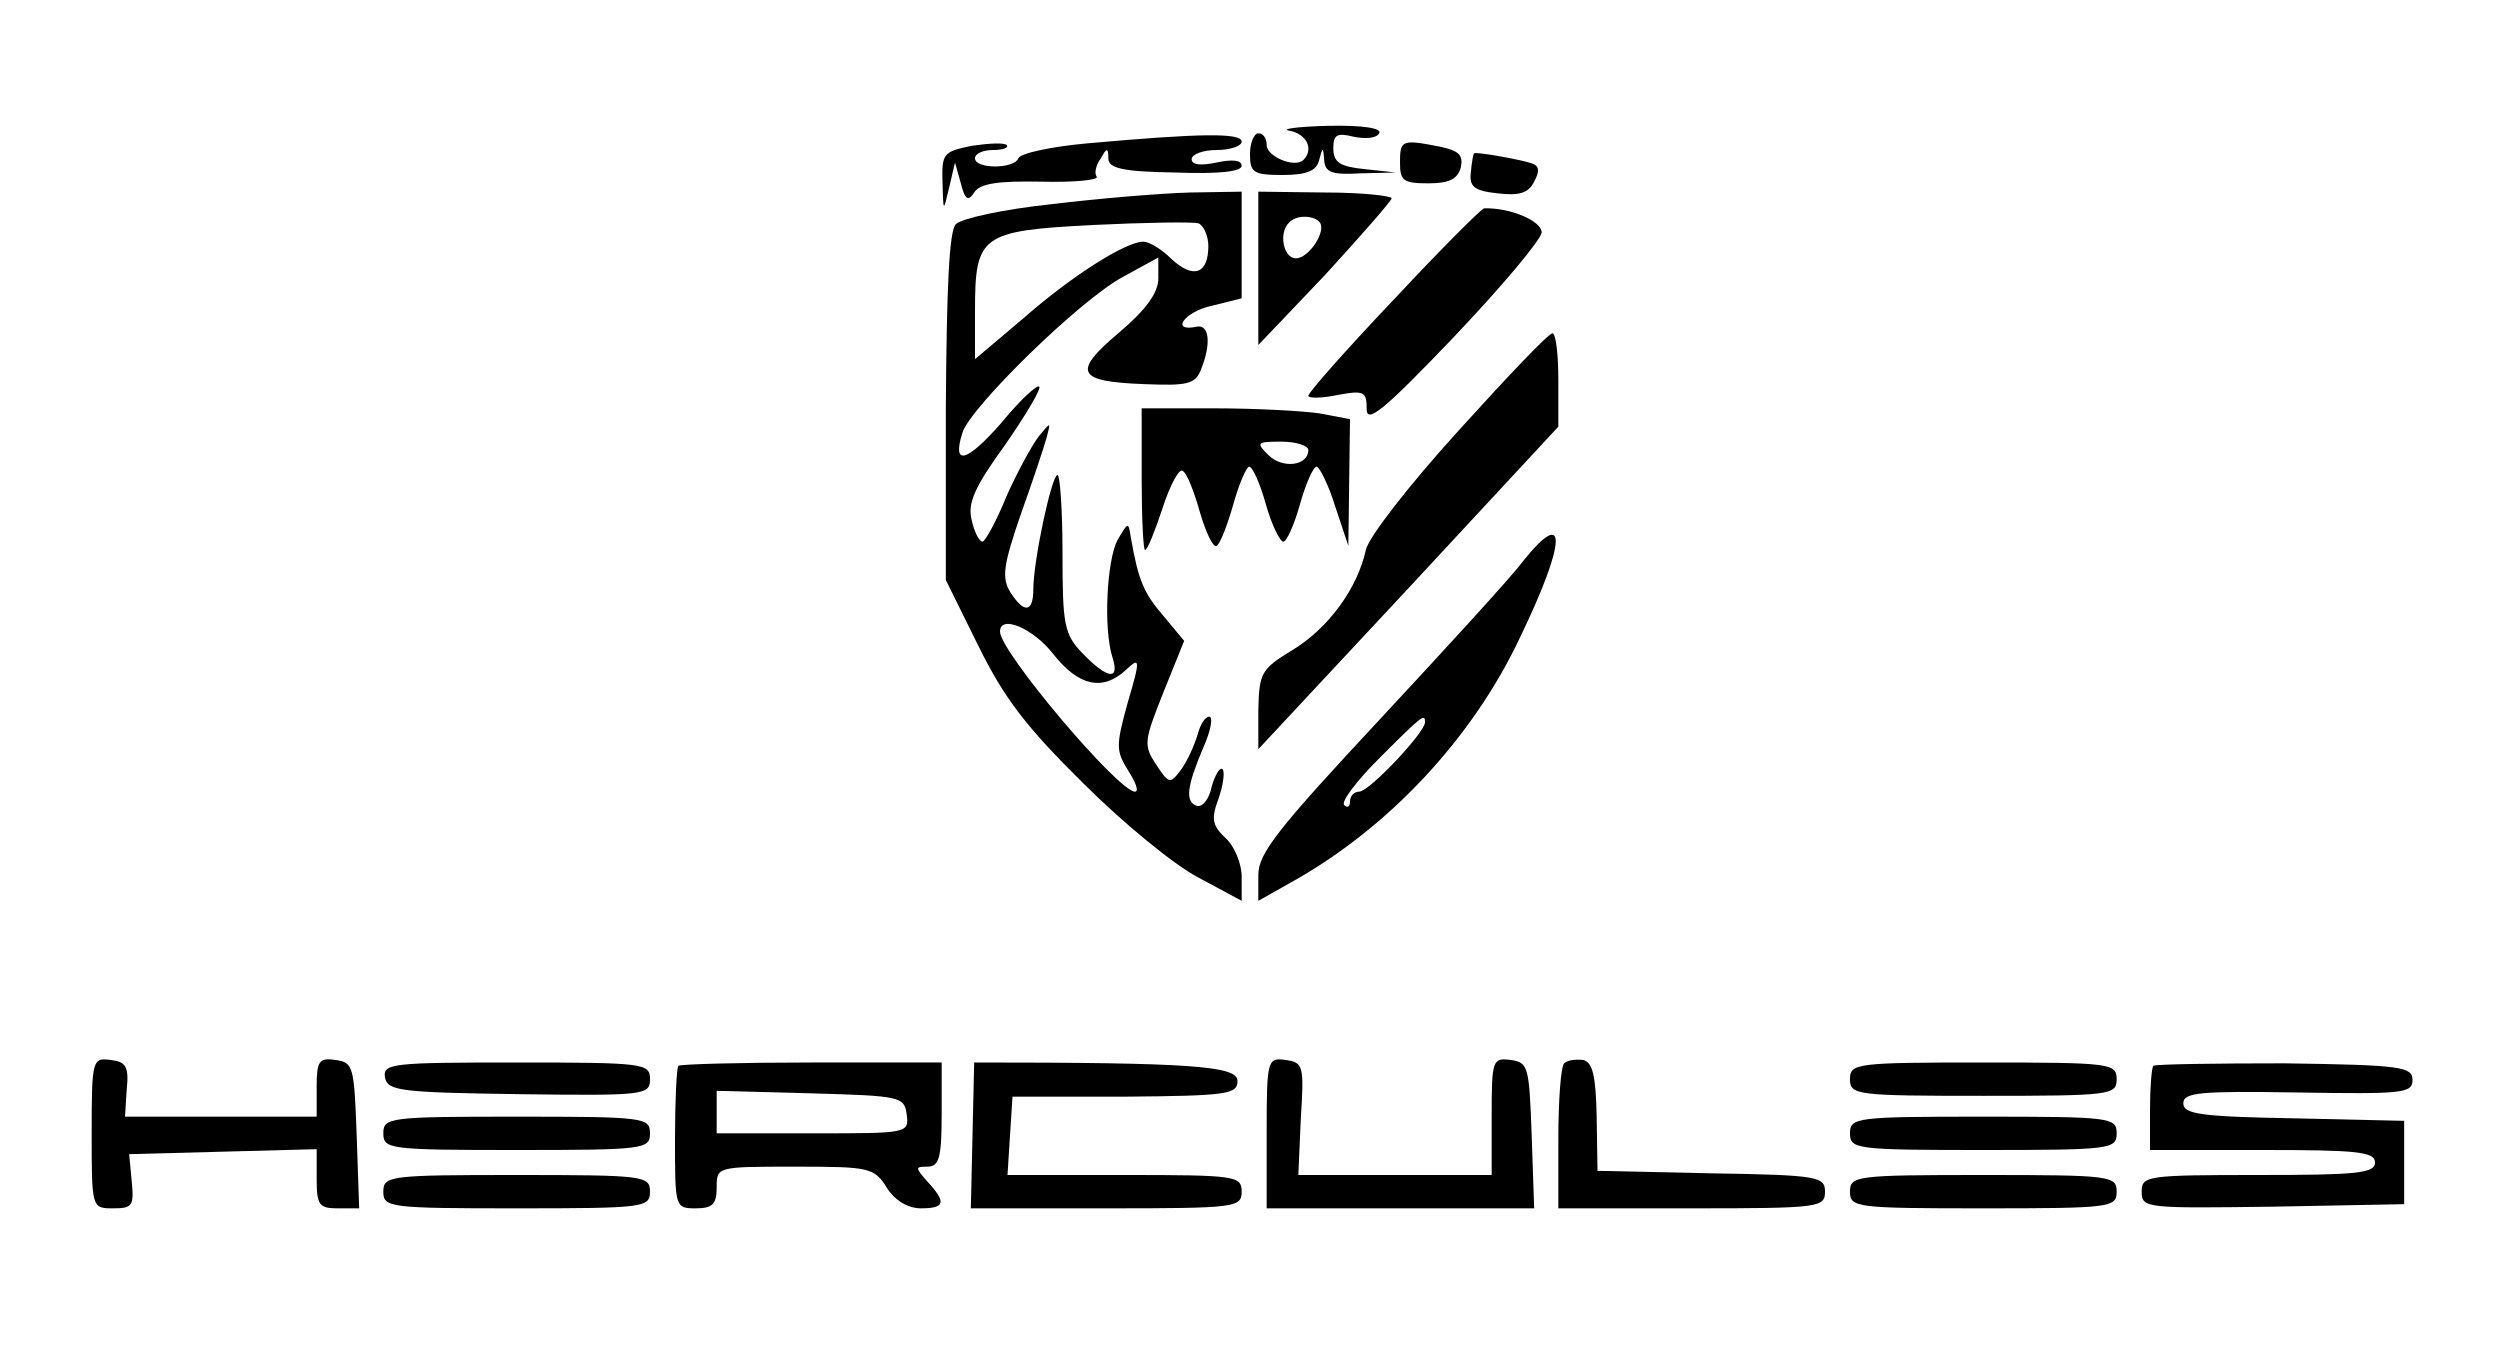 <?xml version="1.0" standalone="no"?>
<!DOCTYPE svg PUBLIC "-//W3C//DTD SVG 20010904//EN"
 "http://www.w3.org/TR/2001/REC-SVG-20010904/DTD/svg10.dtd">
<svg version="1.0" xmlns="http://www.w3.org/2000/svg"
 width="300pt" height="164pt" viewBox="0 0 300 164"
 preserveAspectRatio="xMidYMid meet">
<g transform="translate(0,164) scale(0.1,-0.1)"
fill="#000000" stroke="none">
<path d="M1548 1483 c20 -4 29 -22 16 -35 -10 -10 -44 4 -44 18 0 8 -4 14 -10
14 -5 0 -10 -11 -10 -25 0 -22 4 -25 39 -25 29 0 41 5 44 18 4 16 5 16 6 0 1
-15 9 -18 44 -16 l42 1 -37 4 c-30 3 -38 8 -38 25 0 16 4 19 24 14 14 -3 28
-2 31 4 4 6 -19 10 -62 9 -37 -1 -58 -4 -45 -6z"/>
<path d="M1305 1468 c-44 -4 -81 -12 -83 -18 -5 -13 -52 -13 -52 0 0 6 10 10
22 10 12 0 19 3 16 6 -3 3 -22 2 -42 -1 -34 -7 -36 -9 -35 -44 1 -36 1 -36 8
-6 l7 30 7 -25 c5 -20 9 -22 16 -11 7 11 29 14 81 13 39 -1 69 2 66 6 -3 4 -1
14 5 22 7 13 9 13 9 0 0 -12 17 -16 80 -17 52 -2 80 1 80 8 0 7 -11 8 -30 4
-19 -4 -30 -3 -30 4 0 6 14 11 30 11 17 0 30 5 30 10 0 11 -51 10 -185 -2z"/>
<path d="M1680 1445 c0 -22 4 -25 34 -25 25 0 35 5 39 19 3 15 -2 20 -25 25
-46 9 -48 8 -48 -19z"/>
<path d="M1769 1456 c-1 0 -3 -11 -4 -23 -2 -17 4 -22 32 -25 26 -3 37 0 44
14 7 13 6 19 -3 22 -15 5 -67 14 -69 12z"/>
<path d="M1262 1395 c-57 -6 -108 -17 -115 -24 -8 -8 -11 -75 -12 -219 l0
-208 39 -79 c31 -63 58 -98 126 -165 47 -47 109 -98 138 -113 l52 -28 0 29 c0
16 -9 37 -19 46 -16 15 -18 23 -9 47 6 17 8 33 5 36 -3 3 -9 -7 -13 -21 -3
-15 -11 -25 -18 -23 -14 5 -12 23 8 70 9 20 12 37 7 37 -5 0 -11 -10 -14 -22
-4 -13 -12 -31 -20 -42 -13 -17 -14 -17 -30 7 -15 23 -14 28 9 86 l25 62 -25
30 c-24 28 -30 43 -39 94 -3 19 -3 19 -16 -3 -13 -25 -17 -107 -6 -141 9 -28
-6 -26 -36 5 -22 23 -24 34 -24 120 0 52 -3 94 -6 94 -7 0 -29 -103 -29 -137
0 -28 -11 -30 -28 -3 -10 17 -8 32 13 93 14 39 28 81 31 92 5 19 5 19 -9 2 -8
-10 -26 -43 -39 -72 -12 -30 -26 -55 -29 -55 -4 0 -10 12 -13 26 -5 20 3 39
40 90 25 36 44 68 41 70 -2 3 -23 -16 -45 -43 -42 -48 -60 -53 -47 -12 10 31
142 160 193 187 l42 23 0 -25 c0 -17 -14 -37 -47 -65 -57 -48 -51 -59 31 -62
51 -2 60 0 67 17 13 32 10 55 -5 52 -32 -7 -15 18 18 25 l36 9 0 64 0 64 -62
-1 c-35 -1 -109 -7 -166 -14z m188 -50 c0 -34 -18 -40 -44 -16 -12 12 -27 21
-34 21 -21 0 -86 -41 -144 -92 l-58 -49 0 58 c0 91 7 96 141 103 63 3 120 4
127 2 6 -2 12 -15 12 -27z m-186 -490 c30 -38 59 -45 87 -19 17 16 18 14 2
-40 -14 -51 -14 -57 1 -81 9 -14 13 -25 8 -25 -20 0 -162 168 -162 192 0 21
40 4 64 -27z"/>
<path d="M1510 1318 l0 -92 80 84 c43 47 79 88 80 92 0 3 -36 7 -80 7 l-80 1
0 -92z m73 56 c10 -10 -12 -44 -28 -44 -15 0 -21 31 -8 43 8 9 28 9 36 1z"/>
<path d="M1673 1281 c-57 -60 -103 -112 -103 -116 0 -3 16 -3 35 1 32 6 35 4
35 -17 0 -18 21 -1 105 87 57 60 104 116 105 125 0 14 -38 30 -69 29 -3 0 -52
-49 -108 -109z"/>
<path d="M1750 1123 c-59 -65 -108 -128 -111 -143 -10 -46 -45 -94 -88 -120
-38 -23 -40 -28 -41 -72 l0 -47 180 193 180 194 0 56 c0 31 -3 56 -7 56 -5 0
-55 -53 -113 -117z"/>
<path d="M1370 1065 c0 -47 2 -85 4 -85 3 0 12 23 21 50 9 28 20 48 24 45 5
-2 14 -25 21 -50 7 -24 16 -43 20 -40 4 2 13 25 20 50 7 25 16 45 19 45 4 0
13 -20 20 -45 7 -25 17 -45 21 -45 4 0 13 20 20 45 7 25 16 45 20 45 3 0 14
-21 22 -47 l16 -48 1 76 1 76 -37 7 c-21 3 -77 6 -125 6 l-88 0 0 -85z m200
35 c0 -19 -31 -23 -48 -6 -15 15 -14 16 16 16 18 0 32 -5 32 -10z"/>
<path d="M1828 967 c-14 -19 -92 -104 -172 -190 -123 -132 -146 -161 -146
-187 l0 -31 39 22 c117 65 218 173 275 294 56 116 57 158 4 92z m-118 -194
c-1 -13 -67 -83 -79 -83 -6 0 -11 -5 -11 -12 0 -6 -3 -8 -7 -4 -4 4 15 29 42
56 53 53 55 54 55 43z"/>
<path d="M110 281 c0 -91 0 -91 26 -91 23 0 25 3 22 33 l-3 32 113 3 112 3 0
-36 c0 -31 3 -35 25 -35 l26 0 -3 88 c-3 82 -4 87 -25 90 -20 3 -23 -1 -23
-32 l0 -36 -115 0 -115 0 2 32 c3 28 -1 34 -19 36 -22 3 -23 1 -23 -87z"/>
<path d="M462 347 c3 -16 18 -18 161 -20 151 -2 157 -1 157 18 0 19 -7 20
-160 20 -149 0 -161 -1 -158 -18z"/>
<path d="M814 361 c-2 -2 -4 -42 -4 -88 0 -82 0 -83 25 -83 20 0 25 5 25 25 0
25 0 25 94 25 89 0 95 -1 110 -25 10 -16 26 -25 41 -25 29 0 31 7 8 32 -15 17
-15 18 0 18 14 0 17 11 17 63 l0 62 -156 0 c-86 0 -158 -2 -160 -4z m274 -58
c3 -23 2 -23 -112 -23 l-116 0 0 25 0 26 113 -3 c108 -3 112 -4 115 -25z"/>
<path d="M1169 365 c0 0 -1 -39 -2 -88 l-2 -87 163 0 c155 0 162 1 162 20 0
19 -7 20 -141 20 l-140 0 3 47 3 47 135 0 c124 1 135 3 135 19 0 18 -57 22
-316 22z"/>
<path d="M1520 281 l0 -91 160 0 161 0 -3 88 c-3 82 -4 87 -25 90 -22 3 -23 0
-23 -67 l0 -71 -116 0 -116 0 3 68 c4 63 3 67 -18 70 -22 3 -23 1 -23 -87z"/>
<path d="M1877 364 c-4 -4 -7 -45 -7 -91 l0 -83 160 0 c153 0 160 1 160 20 0
18 -8 20 -136 22 l-137 3 -1 65 c-1 50 -5 65 -16 68 -9 1 -19 0 -23 -4z"/>
<path d="M2220 345 c0 -19 7 -20 160 -20 153 0 160 1 160 20 0 19 -7 20 -160
20 -153 0 -160 -1 -160 -20z"/>
<path d="M2584 361 c-2 -2 -4 -26 -4 -53 l0 -48 135 0 c113 0 135 -2 135 -15
0 -13 -22 -15 -140 -15 -134 0 -140 -1 -140 -20 0 -20 5 -20 158 -18 l157 3 0
50 0 50 -132 3 c-112 2 -133 5 -133 18 0 13 19 15 138 13 125 -2 137 -1 137
15 0 16 -14 18 -153 20 -85 0 -156 -1 -158 -3z"/>
<path d="M460 280 c0 -19 7 -20 160 -20 153 0 160 1 160 20 0 19 -7 20 -160
20 -153 0 -160 -1 -160 -20z"/>
<path d="M2220 280 c0 -19 7 -20 160 -20 153 0 160 1 160 20 0 19 -7 20 -160
20 -153 0 -160 -1 -160 -20z"/>
<path d="M460 210 c0 -19 7 -20 160 -20 153 0 160 1 160 20 0 19 -7 20 -160
20 -153 0 -160 -1 -160 -20z"/>
<path d="M2220 210 c0 -19 7 -20 160 -20 153 0 160 1 160 20 0 19 -7 20 -160
20 -153 0 -160 -1 -160 -20z"/>
</g>
</svg>
